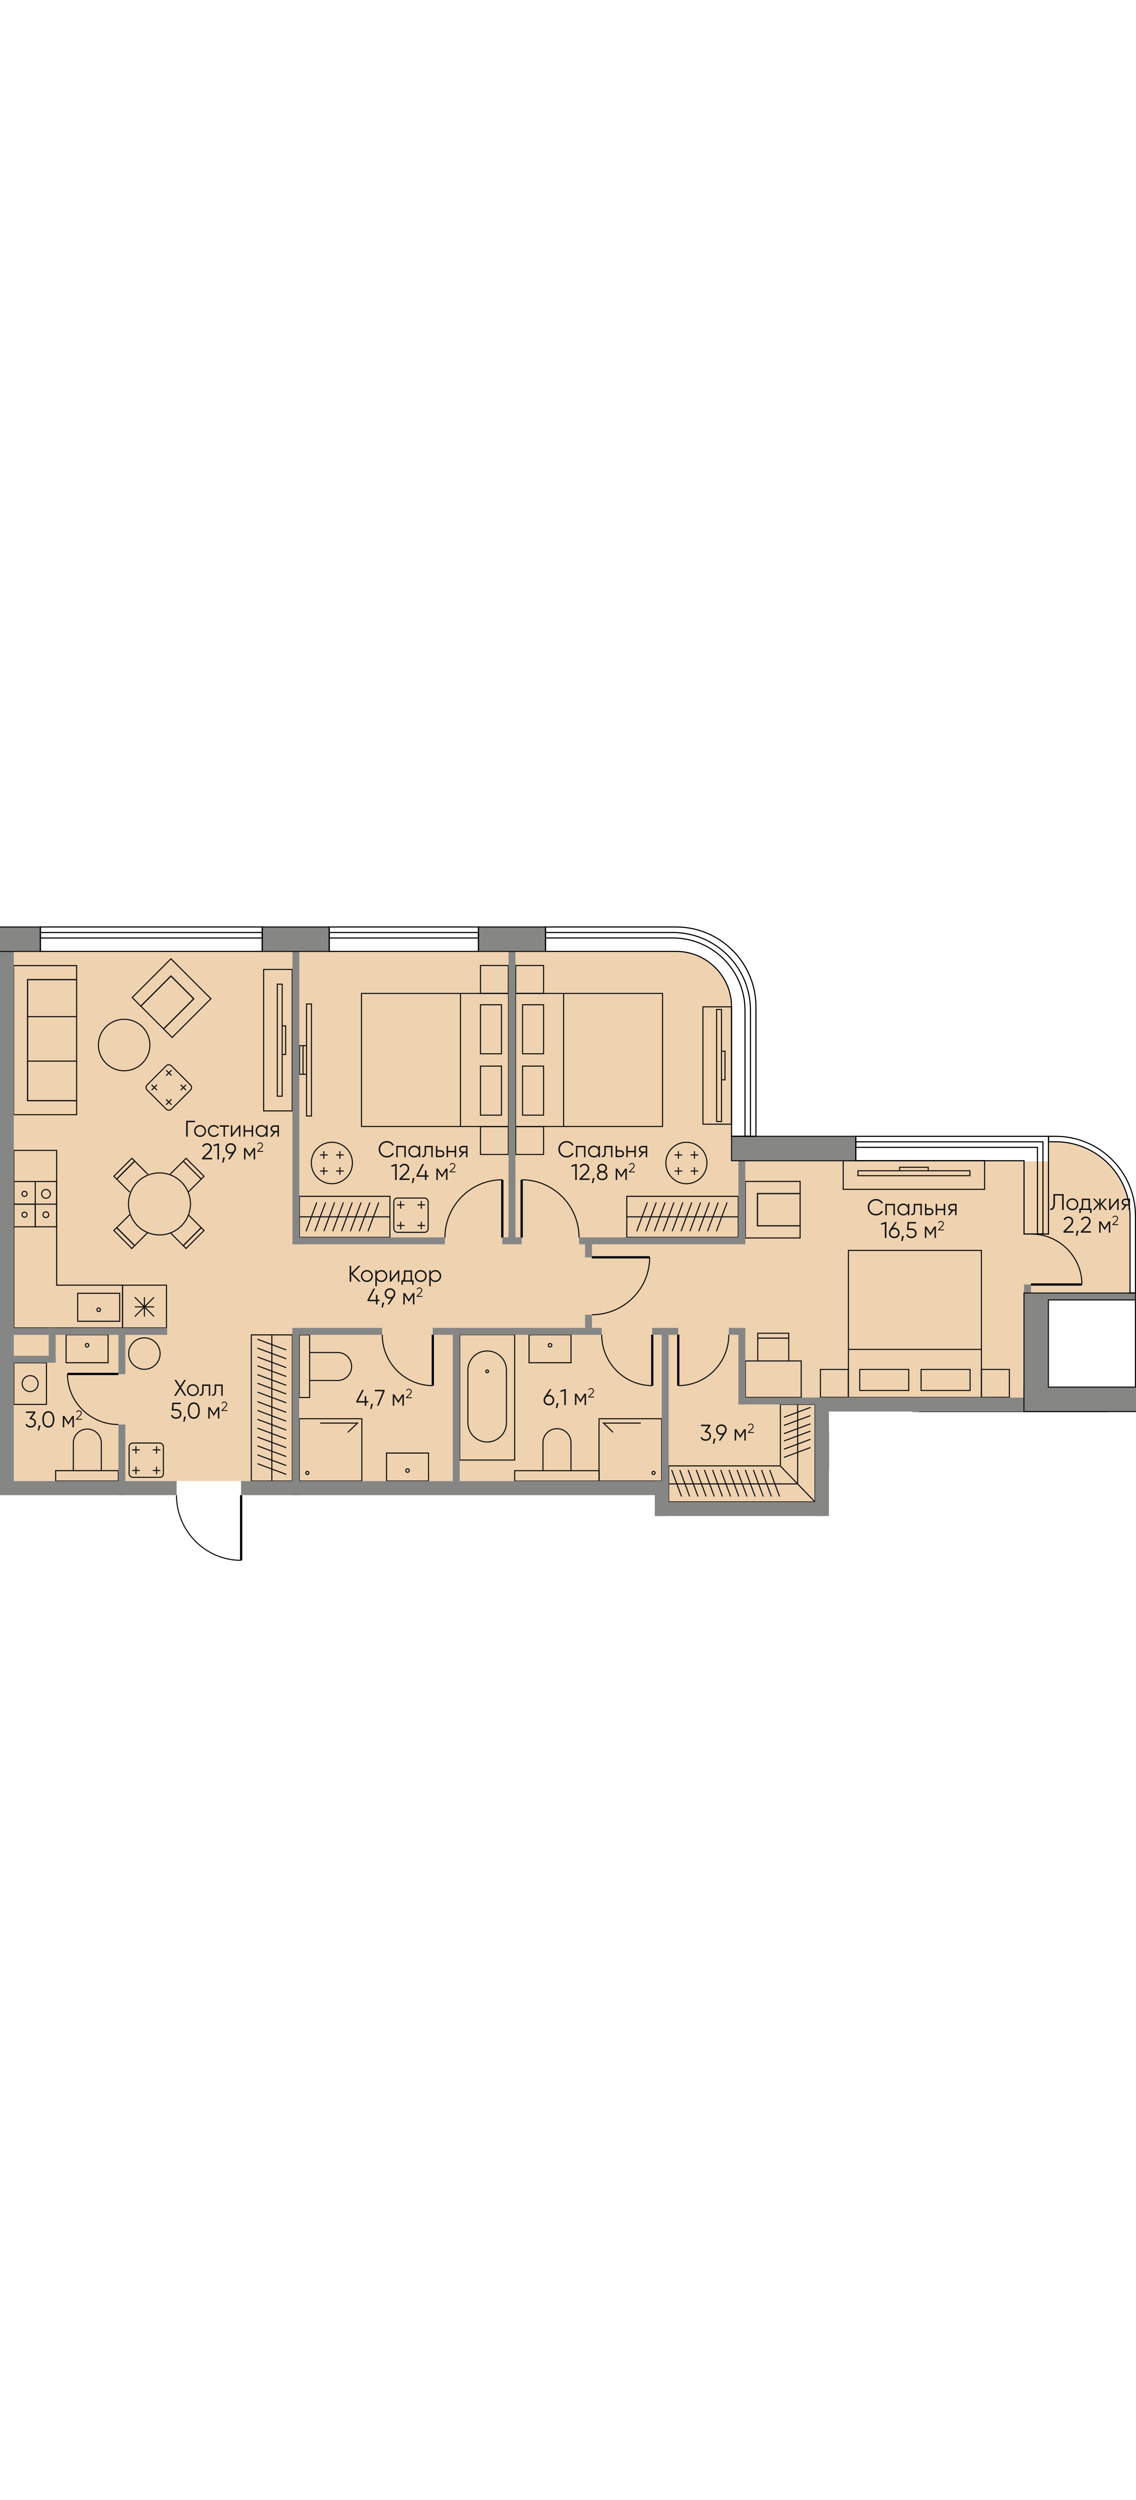 <svg version="1.1" xmlns="http://www.w3.org/2000/svg" xmlns:xlink="http://www.w3.org/1999/xlink" viewBox="273.772 0.002 249.981 142.403" height="550"><path d="M417.862 129.704v-4.595h-89.089c.73 5.765 1.458 11.53 2.187 17.296l-18.928-2.04-.967-15.256h-37.293V.002h249.981v106.842h-49.21v-.125h-18.358v22.985h-38.323Z" fill="none"></path><path d="M504.611 47.498h1.471c8.952 0 16.235 7.283 16.235 16.234v16.789h-23.34l-.01 23.113h-45.83v22.986h-32.242v-4.608H276.821V5.624h5.966v-.002h48.563v.002h15v-.002h32.587v.002h15V5.62h28.628c6.653 0 12.066 5.412 12.066 12.064v28.367h-.005v5.621h27.578v-.002h42.407v-4.172Z" fill="#efd3b1"></path><clipPath id="a"><path d="M417.862 129.704v-4.595h-89.089c.73 5.765 1.458 11.53 2.187 17.296l-18.928-2.04-.967-15.256h-37.293V.002h249.981v106.842h-49.21v-.125h-18.358v22.985h-38.323Z" fill="none"></path></clipPath><g data-name="Layer 10" clip-path="url(#a)"><g data-name="Двери" fill="none" stroke-miterlimit="10"><path stroke="#000001" stroke-width=".5" d="M326.836 125.11v14.341"></path><path d="M312.607 125.11c0 7.92 6.37 14.341 14.229 14.341" stroke="#181716" stroke-dasharray="0 0 0 0 0 0 0 0 0 0 0 0" stroke-width=".25"></path><path stroke="#000001" stroke-width=".5" d="M299.832 98.45h-11.213"></path><path d="M299.832 109.574c-6.193 0-11.213-4.98-11.213-11.123" stroke="#181716" stroke-dasharray="0 0 0 0 0 0 0 0 0 0 0 0" stroke-width=".25"></path><path stroke="#000001" stroke-width=".5" d="M369.011 89.808v11.212"></path><path d="M357.888 89.808c0 6.193 4.98 11.212 11.123 11.212" stroke="#181716" stroke-dasharray="0 0 0 0 0 0 0 0 0 0 0 0" stroke-width=".25"></path><path stroke="#000001" stroke-width=".5" d="M417.306 89.808v11.212"></path><path d="M406.183 89.808c0 6.193 4.98 11.212 11.123 11.212" stroke="#181716" stroke-dasharray="0 0 0 0 0 0 0 0 0 0 0 0" stroke-width=".25"></path><path stroke="#000001" stroke-width=".5" d="M423.025 89.808v11.212"></path><path d="M434.149 89.808c0 6.193-4.98 11.212-11.124 11.212" stroke="#181716" stroke-dasharray="0 0 0 0 0 0 0 0 0 0 0 0" stroke-width=".25"></path><path stroke="#000001" stroke-width=".5" d="M384.308 68.47V55.736"></path><path d="M371.677 68.47c0-7.032 5.655-12.733 12.63-12.733" stroke="#181716" stroke-dasharray="0 0 0 0 0 0 0 0 0 0 0 0" stroke-width=".25"></path><path stroke="#000001" stroke-width=".5" d="M388.567 68.47V55.736"></path><path d="M401.198 68.47c0-7.032-5.655-12.733-12.631-12.733" stroke="#181716" stroke-dasharray="0 0 0 0 0 0 0 0 0 0 0 0" stroke-width=".25"></path><path stroke="#000001" stroke-width=".5" d="M404.004 72.793h12.732"></path><path d="M404.004 85.425c7.031 0 12.732-5.656 12.732-12.632" stroke="#181716" stroke-dasharray="0 0 0 0 0 0 0 0 0 0 0 0" stroke-width=".25"></path><path stroke="#000001" stroke-width=".5" d="M500.651 78.775h11.2"></path><path d="M500.651 67.664c6.185 0 11.2 4.975 11.2 11.11m-58.771 58.253c-7.92 0-14.34 6.369-14.34 14.225" stroke="#181716" stroke-dasharray="0 0 0 0 0 0 0 0 0 0 0 0" stroke-width=".25"></path></g><g data-name="Мебель" fill="none" stroke="#181716" stroke-dasharray="0 0 0 0 0 0 0 0 0 0 0 0" stroke-miterlimit="10" stroke-width=".25"><path d="M460.47 71.277h29.266v21.775H460.47zm0 21.775h29.266v10.582H460.47z"></path><path d="M462.962 97.463h10.783v4.62h-10.783zm13.498 0h10.783v4.62h-10.782zm-22.151 0h6.131v6.13h-6.131zm35.441 0h6.132v6.13h-6.131zm-30.422-45.915h31.113v6.29h-31.113z"></path><path d="M462.562 53.755h24.645v1.078h-24.645zm9.177-.771h6.292v.77h-6.292zM341.228 17.06h1.078v24.645h-1.078zm-.771 9.176h.771v6.292h-.77zm-.77 0h.77v6.292h-.77zm13.631-11.494h21.776v29.266h-21.776zm21.776 0h10.581v29.266h-10.581z"></path><path d="M379.504 30.733h4.62v10.783h-4.62zm0-13.498h4.62v10.782h-4.62zm0 26.803h6.131v6.131h-6.131zm0-35.442h6.131v6.131h-6.131zm18.289 6.146h21.775v29.266h-21.775zm-10.581 0h10.58v29.266h-10.58z"></path><path d="M388.762 30.733h4.62v10.783h-4.62zm0-13.498h4.62v10.782h-4.62zm-1.51 26.803h6.13v6.131h-6.13zm0-35.442h6.13v6.131h-6.13zm41.208 9.094h6.29v25.812h-6.29z"></path><path d="M431.466 18.274h1.078v24.645h-1.078zm1.078 9.176h.77v6.292h-.77zM374.92 89.805h12.111v27.585H374.92z"></path><path d="M380.975 113.417a4.24 4.24 0 0 1-4.24-4.24v-11.61a4.24 4.24 0 0 1 8.479 0v11.61a4.24 4.24 0 0 1-4.239 4.24Z"></path><path d="M381.278 97.88a.302.302 0 1 0-.606 0 .302.302 0 0 0 .606 0m56.502-29.348h12.061v-2.658h-9.382v-7.096h9.382v-2.681H437.78v12.435z"></path><path d="M440.46 58.777h9.381v7.091h-9.382zM273.772 41.416h-13.864v-3.08h10.784V11.702h-10.784V8.62h13.864v32.795zm3.001 0h13.863v-3.08h-10.783V11.702h10.783V8.62h-13.863v32.795z"></path><path d="M279.853 29.633h10.783v8.703h-10.783zm0-9.781h10.783v9.78h-10.783zm0-8.151h10.783v8.15h-10.783zm51.93-2.23h6.291v31.113h-6.291z"></path><path d="M334.789 12.705h1.078V37.35h-1.078zm1.078 9.177h.77v6.292h-.77zm116.977 104.717h-31.936v-7.919h24.59v-13.536h7.635v21.454h-.29zm-15.079-7.038 2.176 5.85m-3.967-5.85 2.176 5.85m-3.968-5.85 2.176 5.85m-15.45-2.771h28.39m.001-17.431v17.43m-3.021-9.443 5.85-2.176m-5.85 3.982 5.85-2.176m-5.85 3.982 5.85-2.176m-5.85-6.652 5.85-2.175m-5.85 3.981 5.85-2.176m-5.85 3.982 5.85-2.176m-8.988 10.145 2.175 5.85m-3.967-5.85 2.176 5.85m-3.968-5.85 2.176 5.85m-14.739-5.85 2.176 5.85m-3.968-5.85 2.176 5.85m4.99-5.85 2.176 5.85m-3.968-5.85 2.176 5.85m-3.967-5.85 2.176 5.85m-7.601-5.85 2.176 5.85m-3.967-5.85 2.175 5.85m21.733-6.731 7.646 7.93M339.644 68.402h19.934v-9.026h-19.934v9.026zm19.934-4.513h-19.934m13.588-3.176-2.362 6.351m4.307-6.351-2.362 6.351m4.307-6.351-2.362 6.351m-7.362-6.351-2.363 6.351m4.308-6.351-2.363 6.351m4.308-6.351-2.363 6.351m-5.451-6.351-2.363 6.351m4.308-6.351-2.363 6.351m68.644 1.338h24.53v-9.026H411.7v9.026zm24.531-4.513H411.7m18.186-3.176-2.362 6.351m4.306-6.351-2.361 6.351m4.307-6.351-2.363 6.351m-7.362-6.351-2.362 6.351m4.307-6.351-2.362 6.351m4.307-6.351-2.362 6.351m-5.452-6.351-2.362 6.351m4.307-6.351-2.362 6.351m-3.47-6.351-2.362 6.351m4.307-6.351-2.362 6.351m-77.721 54.948V89.854h-9.026v32.158h9.026zm-4.512-32.159v32.159m-3.177-13.589 6.352 2.363m-6.352-4.308 6.352 2.363m-6.352-4.307 6.352 2.362m-6.352 7.362 6.352 2.362m-6.352-4.307 6.352 2.363m-6.352-4.308 6.352 2.363m-6.352-19.974 6.352 2.362m-6.352-4.307 6.352 2.362m-6.352 5.417 6.352 2.363m-6.352-4.308 6.352 2.363m-6.352-4.307 6.352 2.362m-6.352 21.118 6.352 2.363m-6.352-4.308 6.352 2.363m-6.352-16.164 6.352 2.363m-6.352-4.308 6.352 2.363m-50.749 16.864h13.793v2.294h-13.793zm10.05-6.162v6.162h-6.162v-6.162a3.082 3.082 0 0 1 6.161 0Zm-2.745-21.42a.385.385 0 1 0-.77 0 .385.385 0 0 0 .77 0"></path><path d="M288.316 89.823h9.242v6.158h-9.242zm51.296.017h2.294v13.794h-2.294zm8.455 10.05h-6.161v-6.16h6.161c1.7 0 3.08 1.38 3.08 3.08 0 1.7-1.38 3.08-3.08 3.08Zm38.964 19.837h18.57v2.294h-18.57zm12.387-6.162v6.162h-6.161v-6.162c0-1.7 1.38-3.08 3.08-3.08 1.7 0 3.08 1.38 3.08 3.08Zm-36.353 6.134a.385.385 0 1 0 .77 0 .385.385 0 0 0-.77 0"></path><path d="M358.828 115.854h9.242v6.158h-9.242zm143.516 27.708-.004.004-3.955-3.955.62-.62 3.955 3.955-.616.616zm3.505-3.505-2.872 2.872-.014.014-3.956-3.955 2.886-2.886"></path><path d="m499.005 138.99.002-.002 3.956 3.955-.003.003zm19.218-11.307.004-.004-3.956-3.955-.62.62 3.956 3.955.616-.616zm-3.505 3.505 2.871-2.871.015-.015-3.955-3.955-2.886 2.886"></path><path d="m513.649 124.347.002-.003 3.956 3.955-.003.003zm-15.261 3.336-.003-.004 3.955-3.955.62.62-3.955 3.955-.617-.616zm3.505 3.505-2.87-2.871-.016-.015 3.956-3.955 2.886 2.886"></path><path d="m499.005 128.3 3.955-3.956.003.003-3.956 3.955zm15.263 15.262.003.004 3.956-3.955-.62-.62-3.956 3.955.617.616zm-3.505-3.505 2.87 2.872.016.014 3.955-3.955-2.886-2.886"></path><path d="m513.649 142.943 3.955-3.955.003.003-3.956 3.955z"></path><circle cx="508.417" cy="133.761" r="6.819"></circle><path d="M456.185 111.316h18.39v7.978h-18.39v-7.978zm18.39 3.989h-18.39m13.163 2.947-2.192-5.894m3.997 5.894-2.192-5.894m3.997 5.894-2.193-5.894m-6.831 5.894-2.193-5.894m3.997 5.894-2.192-5.894m3.997 5.894-2.192-5.894m-5.059 5.894-2.192-5.894m3.997 5.894-2.192-5.894m25.779-3.852h9.242v6.16h-9.242z"></path><path d="M489.92 111.043a.385.385 0 1 0 .77 0 .385.385 0 0 0-.77 0m-13.845 13.544h9.412v9.655h-9.412zm2.518 6.923 4.24-4.24m-.001 4.24-4.24-4.24m2.121 4.24v-4.24m-2.12 2.12h4.24m24.667-17.957h4.984v4.713H507.5zm4.984 4.713h4.984v-4.713h-4.984v4.713zm0-9.427h4.984v4.714h-4.984zm-4.984 0h4.984v4.714H507.5z"></path><circle cx="514.744" cy="113.789" r=".957"></circle><path d="M514.186 109.088a.558.558 0 1 1 1.115 0 .558.558 0 0 1-1.115 0Zm-4.646 4.69a.623.623 0 1 1 1.245-.001.623.623 0 0 1-1.246 0Zm.065-4.69a.558.558 0 1 1 1.115 0 .558.558 0 0 1-1.115 0Zm-24.118-2.369H507.5v9.427h-22.013v8.441h-9.412V106.72h9.412z"></path><rect x="456.765" y="124.526" width="7.544" height="7.544" rx=".786" ry=".786"></rect><path d="M463.643 126.033h-1.684m.842.842v-1.684m.842 5.372h-1.684m.842.842v-1.684m-3.687-3.687h-1.684m.842.842v-1.684m.842 5.371h-1.684m.842.842v-1.684m-63.847-37.585a.385.385 0 1 1 .77 0 .385.385 0 0 1-.77 0"></path><path d="M390.189 89.823h9.242v6.158h-9.242zM259.98 108.295h13.792v13.717h-13.793zm81.424 11.583a.342.342 0 1 0 0 .685.342.342 0 0 0 0-.685"></path><path d="M339.612 108.295h13.792v13.717h-13.792z"></path><path d="M344.22 109.261h8.218l-2.128 2.04m67.28 8.577a.342.342 0 1 1-.342.342c0-.19.153-.342.343-.342"></path><path d="M405.59 108.295h13.793v13.717H405.59z"></path><path d="M414.775 109.261h-8.219l2.13 2.04M266.602 95.987h7.17v9.171h-7.17zm10.218 0h7.171v9.171h-7.17z"></path><circle cx="280.406" cy="100.573" r="1.753"></circle><circle cx="301.091" cy="26.092" r="5.665"></circle><circle cx="305.544" cy="93.967" r="3.46"></circle><path d="M447.342 89.497v-.007h-6.821v1.078h6.82v-1.071zm0 6.093v-5.017h-6.821v5.017m0-5.022h6.82v.005h-6.82zm-2.736 5.022h12.293v8.019h-12.293zM269.058 56.112h4.714v4.984h-4.714z"></path><path d="M269.058 61.096h4.714v4.984h-4.714z"></path><path d="M273.772 78.917V49.273h-9.428v29.644h-14.5v9.412h23.928v-9.412zm17.092 1.783h9.242v6.16h-9.242z"></path><path d="M295.87 84.323a.385.385 0 1 0-.77 0 .385.385 0 0 0 .77 0m4.88-5.406h9.654v9.412h-9.654zm6.922 6.894-4.24-4.24m4.24.001-4.24 4.24m4.24-2.121h-4.24m2.12 2.12v-4.24m-24.017-20.475h4.713v4.984h-4.713zm4.713 0v-4.984h-4.713v4.984h4.713zm-9.428-4.984h4.715v4.984h-4.714z"></path><path d="M276.82 61.096h4.715v4.984h-4.714z"></path><circle cx="283.892" cy="58.836" r=".957"></circle><path d="M279.19 59.394a.558.558 0 1 1 0-1.115.558.558 0 0 1 0 1.115Zm4.69 4.646a.623.623 0 1 1-.001-1.245.623.623 0 0 1 0 1.246Zm-4.69-.065a.558.558 0 1 1 0-1.115.558.558 0 0 1 0 1.115Z"></path><path d="M276.82 78.917V49.273h9.428v29.644h14.502v9.412h-23.93v-9.412zm43.363-63.009-8.529 8.53-1.88-1.88 6.635-6.634-1.28-1.28-2.622-2.622-1.116-1.116-6.634 6.634-1.895-1.895 8.529-8.53 8.792 8.793z"></path><path d="m304.757 17.54 6.634-6.634 5.015 5.014-6.635 6.634z"></path><rect x="307.146" y="31.66" width="7.544" height="7.544" rx=".786" ry=".786" transform="rotate(-45 310.918 35.432)"></rect><path d="m310.322 31.634 1.191 1.19m-1.191.001 1.191-1.191m-4.393 3.203 1.19 1.19m-1.19.001 1.19-1.191m5.215 0 1.19 1.19m-1.19.001 1.19-1.191m-4.393 3.203 1.191 1.19m-1.191 0 1.191-1.19"></path><rect x="360.44" y="59.754" width="7.544" height="7.544" rx=".786" ry=".786"></rect><path d="M367.319 61.26h-1.685m.843.843v-1.684m.842 5.371h-1.685m.843.843v-1.685m-3.687-3.687h-1.685m.842.842V60.42m.843 5.37h-1.685m.842.843v-1.685"></path><ellipse cx="346.801" cy="52.042" rx="4.52" ry="4.559" transform="rotate(-1.81 346.801 52.042)"></ellipse><path d="M349.408 50.277h-1.684m.842.842v-1.684m.842 4.372h-1.684m.842.842v-1.685m-2.687-2.687h-1.685m.842.843v-1.685m.843 4.372h-1.685m.842.842v-1.685"></path><ellipse cx="424.815" cy="52.042" rx="4.52" ry="4.559" transform="rotate(-1.81 424.815 52.042)"></ellipse><path d="M427.422 50.277h-1.684m.842.842v-1.684m.842 4.372h-1.684m.842.842v-1.685m-2.688-2.687h-1.684m.842.843v-1.685m.842 4.372h-1.684m.842.842v-1.685"></path><rect x="302.183" y="113.646" width="7.544" height="7.544" rx=".786" ry=".786"></rect><path d="M303.69 114.312v1.684m.842-.842h-1.684m5.372-.842v1.684m.842-.842h-1.684m-3.688 3.687v1.684m.843-.842h-1.685m5.372-.842v1.684m.842-.842h-1.684m-4.587-48.838-.003.004-3.956-3.955.62-.62 3.956 3.955-.617.616zm3.505-3.505-2.871 2.871-.015.015-3.955-3.955 2.886-2.886"></path><path d="m299.452 66.274.003-.003 3.955 3.955-.002.003zm19.218-11.308.004-.004-3.955-3.955-.62.62 3.955 3.955.616-.616zm-3.504 3.504 2.87-2.87.015-.015-3.955-3.955-2.886 2.886m2.886-2.886.003-.003 3.955 3.955-.002.003zm-15.26 3.336-.004-.004 3.956-3.955.62.62-3.956 3.955-.616-.616zm3.504 3.504-2.87-2.87-.015-.015 3.955-3.955 2.886 2.886"></path><path d="m299.452 55.582 3.956-3.955.002.003-3.955 3.955zm15.263 15.263.004.004 3.955-3.955-.62-.62-3.955 3.955.616.616zm-3.505-3.505 2.871 2.871.015.015 3.955-3.955-2.885-2.886"></path><path d="m314.096 70.226 3.955-3.955.003.003-3.955 3.955z"></path><circle cx="308.865" cy="61.044" r="6.819"></circle></g><path fill="none" stroke="#000001" stroke-miterlimit="10" stroke-width=".245" d="M523.64 101.365V82.153" data-name="Кондиционеры"></path><g data-name="Стены" fill="#868685"><path d="M474.542 105.369h1.525v30.436h-1.525z"></path><path d="M454.806 109.768h20.722v1.548h-20.722zm19.727 24.512h11.055v1.525h-11.055zM284.492 88.329h1.524v7.646h-1.524z"></path><path d="M265.085 94.45h20.931v1.525h-20.931zm-25.045-6.121h70.513v1.524H240.04zm0 39.833h61.266v1.545H240.04zM338.12 2.474h1.524v67.464h-1.525zm35.287 86.958h1.524v34.628h-1.524zm62.854-.039h1.525v15.767h-1.525zm-16.878 0h1.525v37.865h-1.525z"></path><path d="M437.165 103.634h55.192v1.524h-55.192zm-99.078-14.172h1.525v40.245h-1.525zm-38.255 20.112h1.524v20.133h-1.524zm0-20.471h1.524v9.389h-1.524zm84.476-20.701h4.259v1.524h-4.26zm16.89 0h36.588v1.524h-36.588z"></path><path d="M385.675 3.781h1.524v65.19h-1.524zm50.586 43.529h1.525v21.48h-1.525zM339.09 68.402h32.587v1.524H339.09zm63.427.934h1.524v3.457h-1.524zm0 16.089h1.524v3.457h-1.524zm-64.43 2.891h19.778v1.525h-19.778z"></path><path d="M368.996 88.316h37.187v1.525h-37.187zm65.159 0h3.63v1.525h-3.63zm-16.89 0h5.76v1.525h-5.76zM273.772 3.421h3.049v120.525h-3.05z"></path><path d="M237.959 122.012h74.675v3.097h-74.675zm100.128 6.15h82.435v1.545h-82.435zm-11.273-6.15h92.938v3.097h-92.938z"></path><path d="M417.846 126.62h37.305v3.084h-37.305z"></path><path d="M417.846 122.012h3.05v5.724h-3.05zm81.257-43.237h1.548v1.87h-1.548zm-45.967 24.859h47.922v3.085h-47.922z"></path><path d="M453.136 104.359h3.05v32.668h-3.05z"></path></g><g data-name="Пилоны копия" fill="#868685"><path d="M499.103 80.646h5.371v24.75h-5.371zm-64.353-34.47h27.329v5.372H434.75z"></path><path d="M501.566 80.646h22.073v1.524h-22.073zM267.912.127h14.75V5.5h-14.75zm111.15 0h14.75V5.5h-14.75zm-47.588 0h14.75V5.5h-14.75zm167.616 101.22h37.26v5.372h-37.26z"></path><path d="M504.474 82.17h19.165v-1.524h-24.536v20.7h-.013v5.373h37.26v-5.372h-31.876V82.17zM434.75 46.176h27.329v5.372H434.75zM267.912.127h14.75V5.5h-14.75zm111.15 0h14.75V5.5h-14.75zm-47.588 0h14.75V5.5h-14.75z" stroke="#181716" stroke-miterlimit="10" stroke-width=".25"></path></g><g data-name="Окна" fill="none" stroke="#000001" stroke-miterlimit="10" stroke-width=".245"><path d="M282.662.127h48.812V5.5h-48.812z"></path><path d="M282.662 1.34h48.812v1.21h-48.812zm111.15 4.157h28.754c6.72 0 12.186 5.467 12.186 12.187v28.492h5.37V17.684c0-9.696-7.86-17.557-17.556-17.557h-28.754v5.37Z"></path><path d="M438.912 46.176v-27.74c0-9.442-7.655-17.097-17.098-17.097h-28.002v1.2h28.002c8.766 0 15.898 7.132 15.898 15.898v27.739h1.2ZM346.224.127h32.838V5.5h-32.838z"></path><path d="M346.224 1.34h32.838v1.21h-32.838zm155.842 66.324V48.6h-39.987v-1.212h41.198v20.276h-1.211z"></path><path d="M499.117 67.664V51.548H462.08v-5.372h42.41v21.488h-5.372z"></path><path d="M504.49 47.376h1.592c9.02 0 16.357 7.337 16.357 16.357v16.913h1.2V63.733c0-9.697-7.86-17.557-17.557-17.557h-1.593v1.2Z"></path></g><path d="m464.44 141.937 1.149 1.805h-.4l-.95-1.495-.95 1.495h-.4l1.15-1.805-1.075-1.695h.395l.88 1.38.88-1.38h.395l-1.075 1.695Zm3.519 1.49c-.257.25-.567.375-.93.375-.37 0-.682-.125-.935-.375-.254-.254-.38-.565-.38-.935s.126-.68.38-.93a1.27 1.27 0 0 1 .934-.38c.367 0 .677.127.93.38.257.25.386.56.386.93 0 .367-.13.678-.385.935Zm-1.63-.23c.19.19.423.285.7.285a.977.977 0 0 0 .985-.99.952.952 0 0 0-.286-.7.945.945 0 0 0-.7-.29.945.945 0 0 0-.699.29.952.952 0 0 0-.285.7c0 .273.095.509.285.705Zm2.726-1.955h1.79v2.5h-.33v-2.18h-1.13v1.115c0 .416-.08.703-.24.86-.158.157-.375.225-.65.205v-.31c.192.02.334-.026.424-.14.09-.114.136-.318.136-.615v-1.435Zm2.75 0h1.79v2.5h-.33v-2.18h-1.13v1.115c0 .416-.08.703-.24.86-.158.157-.375.225-.65.205v-.31c.192.02.334-.026.424-.14.09-.114.136-.318.136-.615v-1.435Zm49.096-25.62h1.95v.33h-1.6v3.17h-.35v-3.5Zm3.995 3.185c-.256.25-.567.375-.93.375-.37 0-.682-.125-.935-.375-.254-.254-.38-.565-.38-.935s.126-.68.38-.93a1.27 1.27 0 0 1 .935-.38c.367 0 .677.127.93.38.256.25.385.56.385.93 0 .366-.129.678-.385.935Zm-1.63-.23a.95.95 0 0 0 .7.285.978.978 0 0 0 .985-.99.95.95 0 0 0-.285-.7.944.944 0 0 0-.7-.29.943.943 0 0 0-.7.29.95.95 0 0 0-.285.7c0 .273.095.508.286.705Zm2.517 5.545h-2.224v-.315l1.26-1.27c.36-.36.54-.669.54-.925a.681.681 0 0 0-.203-.518.703.703 0 0 0-.503-.193c-.356 0-.618.165-.785.496l-.295-.175c.107-.214.255-.377.445-.49.19-.114.402-.17.635-.17.28 0 .526.095.736.285.212.183.319.438.319.765 0 .193-.053.382-.16.567-.107.185-.27.387-.49.608l-1 .995h1.725v.34Zm-59.228-60.536c-.534 0-.972-.175-1.316-.525-.346-.353-.52-.782-.52-1.285s.174-.932.52-1.285c.344-.35.782-.525 1.316-.525.32 0 .615.078.884.232.27.156.48.365.63.628l-.31.18a1.243 1.243 0 0 0-.49-.51 1.39 1.39 0 0 0-.714-.19c-.44 0-.797.142-1.07.425-.277.287-.416.635-.416 1.045s.139.758.415 1.045c.274.283.63.425 1.07.425.26 0 .499-.063.715-.19.217-.127.38-.297.49-.51l.31.175c-.143.263-.351.473-.625.63s-.57.235-.89.235Zm2.039-2.56h2.1v2.5h-.33v-2.18h-1.44v2.18h-.33v-2.5Zm4.951.49v-.49h.33v2.5h-.33v-.49c-.23.367-.567.55-1.01.55-.357 0-.662-.126-.915-.38-.25-.253-.375-.563-.375-.93s.125-.677.375-.93c.253-.253.558-.38.915-.38.443 0 .78.183 1.01.55Zm-1.685 1.465a.95.95 0 0 0 .7.285.978.978 0 0 0 .985-.99.95.95 0 0 0-.285-.7.944.944 0 0 0-.7-.29.943.943 0 0 0-.7.29.95.95 0 0 0-.285.7.98.98 0 0 0 .285.705Zm2.975-1.955h1.79v2.5h-.33v-2.18h-1.13v1.115c0 .416-.08.703-.24.86-.157.157-.374.225-.65.205v-.31c.193.02.334-.027.424-.14.091-.114.136-.318.136-.615v-1.435Zm2.819.95h.686a.85.85 0 0 1 .59.22.706.706 0 0 1 .245.555.71.71 0 0 1-.245.56.843.843 0 0 1-.59.215h-1.016v-2.5h.33v.95Zm0 1.23h.686a.525.525 0 0 0 .36-.127c.096-.086.145-.195.145-.328s-.05-.243-.146-.328-.217-.127-.36-.127h-.685v.91Zm3.79-1.09v-1.09h.33v2.5h-.33v-1.09h-1.44v1.09h-.33v-2.5h.33v1.09h1.44Zm1.815-1.09h1.015v2.5h-.33v-.96h-.43l-.77.96h-.42l.79-.97a.82.82 0 0 1-.498-.253.713.713 0 0 1-.192-.502.72.72 0 0 1 .24-.555.87.87 0 0 1 .595-.22Zm0 1.23h.685v-.91h-.685a.524.524 0 0 0-.36.127c-.096.086-.145.195-.145.328s.049.243.145.327.216.128.36.128Zm-15.652 3.09.925-.32h.3v3.5h-.35V65.41l-.785.235-.09-.3Zm2.951.93c.34 0 .62.108.844.325.22.216.33.493.33.83 0 .343-.11.622-.33.835-.217.213-.498.32-.844.32s-.63-.107-.845-.32c-.22-.213-.33-.492-.33-.835 0-.263.071-.497.215-.7l1.144-1.705h.396l-.86 1.28c.09-.02.183-.03.28-.03Zm-.601 1.745c.157.15.357.225.6.225.247 0 .445-.075.595-.225a.789.789 0 0 0 .23-.59.789.789 0 0 0-.23-.59c-.15-.15-.348-.225-.594-.225a.835.835 0 0 0-.601.225.8.8 0 0 0-.225.59.8.8 0 0 0 .225.59Zm2.325.08h.4l-.3 1.125h-.3l.2-1.125Zm1.436-1.665h.59c.33 0 .606.097.83.29.23.19.344.452.344.785 0 .33-.115.593-.344.79-.224.19-.5.285-.83.285-.271 0-.508-.066-.713-.198a.953.953 0 0 1-.412-.547l.294-.17a.73.73 0 0 0 .295.425c.147.1.326.15.536.15.246 0 .445-.066.597-.198a.676.676 0 0 0 .228-.537.677.677 0 0 0-.228-.538c-.152-.131-.351-.197-.597-.197h-.95l.124-1.75h1.875v.33h-1.565l-.074 1.08Zm5.634-.41h.38v2.5h-.33V66.53l-.875 1.42h-.04l-.875-1.42v1.995h-.33v-2.5h.381l.845 1.37.844-1.37Zm2.144.834h-1.298v-.183l.736-.74c.21-.21.314-.39.314-.54a.395.395 0 0 0-.411-.414.482.482 0 0 0-.458.289l-.172-.102a.684.684 0 0 1 .63-.385c.163 0 .306.056.429.167a.557.557 0 0 1 .186.446.653.653 0 0 1-.094.33 1.764 1.764 0 0 1-.285.355l-.583.58h1.006v.198ZM314.734 42.75h1.95v.33h-1.6v3.17h-.35v-3.5Zm3.996 3.185c-.257.25-.568.375-.931.375-.37 0-.682-.125-.935-.375-.254-.253-.38-.565-.38-.935s.126-.68.38-.93a1.27 1.27 0 0 1 .935-.38c.367 0 .677.127.93.38.256.25.385.56.385.93 0 .367-.129.678-.385.935Zm-1.63-.23a.95.95 0 0 0 .699.285.978.978 0 0 0 .985-.99.95.95 0 0 0-.285-.7.944.944 0 0 0-.7-.29.943.943 0 0 0-.7.29.95.95 0 0 0-.285.7c0 .273.095.508.286.705Zm3.728.605c-.376 0-.69-.125-.94-.375a1.29 1.29 0 0 1-.374-.935c0-.37.125-.68.375-.93.25-.253.563-.38.94-.38.246 0 .468.06.664.178.197.118.34.277.43.477l-.27.155c-.066-.15-.174-.269-.322-.357s-.316-.133-.503-.133a.943.943 0 0 0-.7.29.95.95 0 0 0-.284.7.978.978 0 0 0 .984.99c.184 0 .35-.043.498-.13a.916.916 0 0 0 .348-.36l.274.16a1.15 1.15 0 0 1-.455.475c-.2.117-.422.175-.665.175Zm1.245-2.56h2.1v.32h-.885v2.18h-.33v-2.18h-.885v-.32Zm2.83 1.925 1.49-1.925h.28v2.5h-.33v-1.925l-1.49 1.925h-.28v-2.5h.33v1.925Zm4.24-.835v-1.09h.33v2.5h-.33v-1.09h-1.44v1.09h-.33v-2.5h.33v1.09h1.44Zm3.181-.6v-.49h.33v2.5h-.33v-.49c-.23.367-.566.55-1.01.55-.357 0-.662-.126-.915-.38-.25-.253-.375-.563-.375-.93s.125-.677.375-.93c.253-.253.558-.38.915-.38.444 0 .78.184 1.01.55Zm-1.684 1.465a.95.95 0 0 0 .699.285.978.978 0 0 0 .985-.99.95.95 0 0 0-.285-.7.944.944 0 0 0-.7-.29.943.943 0 0 0-.7.29.95.95 0 0 0-.285.7c0 .273.095.508.286.705Zm3.499-1.955h1.015v2.5h-.33v-.96h-.43l-.77.96h-.42l.79-.97a.82.82 0 0 1-.498-.253.713.713 0 0 1-.192-.502.72.72 0 0 1 .24-.555.87.87 0 0 1 .595-.22Zm0 1.23h.685v-.91h-.685a.524.524 0 0 0-.36.127c-.096.086-.145.195-.145.328s.049.243.145.328.216.127.36.127Zm-13.673 6.27h-2.225v-.315l1.26-1.27c.36-.36.54-.668.54-.925a.681.681 0 0 0-.202-.517.703.703 0 0 0-.503-.193c-.357 0-.618.165-.785.495l-.295-.175c.106-.213.255-.377.445-.49.19-.113.401-.17.635-.17.28 0 .525.095.735.285.213.183.32.439.32.765 0 .194-.053.383-.16.568-.107.185-.27.387-.49.607l-1 .995h1.725v.34Zm.275-3.18.925-.32h.3v3.5h-.35v-3.115l-.785.235-.09-.3Zm2.125 2.755h.4l-.3 1.125h-.3l.2-1.125Zm2.85-1.98c0 .263-.072.497-.215.7l-1.146 1.705h-.394l.86-1.28c-.09.02-.183.03-.28.03-.347 0-.629-.106-.845-.32-.22-.213-.33-.491-.33-.835 0-.337.11-.613.33-.83.223-.217.505-.325.845-.325s.621.108.845.325c.22.217.33.493.33.83Zm-1.776-.59a.8.8 0 0 0-.224.59.8.8 0 0 0 .224.59c.158.15.358.225.601.225a.807.807 0 0 0 .595-.225.789.789 0 0 0 .23-.59.789.789 0 0 0-.23-.59c-.15-.15-.349-.225-.595-.225a.835.835 0 0 0-.6.225Zm5.596.495h.38v2.5h-.33v-1.995l-.875 1.42h-.04l-.875-1.42v1.995h-.33v-2.5h.38l.845 1.37.845-1.37Zm2.144.835h-1.298v-.184l.735-.74c.21-.21.315-.39.315-.54a.395.395 0 0 0-.412-.413.482.482 0 0 0-.458.288l-.171-.102a.684.684 0 0 1 .63-.385c.163 0 .306.056.428.167a.557.557 0 0 1 .187.446.653.653 0 0 1-.094.33 1.764 1.764 0 0 1-.285.355l-.583.58h1.006v.198Zm-18.048 51.869 1.15 1.805h-.4l-.95-1.495-.95 1.495h-.401l1.15-1.805-1.075-1.695h.396l.88 1.38.88-1.38h.394l-1.074 1.695Zm3.519 1.49c-.257.25-.567.375-.93.375-.37 0-.682-.125-.935-.375-.254-.254-.38-.565-.38-.935s.126-.68.38-.93a1.27 1.27 0 0 1 .935-.38c.367 0 .676.127.93.38.256.25.385.56.385.93 0 .367-.129.678-.385.935Zm-1.63-.23a.95.95 0 0 0 .7.285.978.978 0 0 0 .985-.99.95.95 0 0 0-.285-.7.944.944 0 0 0-.7-.29.943.943 0 0 0-.7.29.95.95 0 0 0-.285.7.98.98 0 0 0 .285.705Zm2.726-1.955h1.79v2.5h-.33v-2.18h-1.13v1.115c0 .416-.08.703-.24.86-.157.156-.374.225-.65.205v-.31c.193.02.334-.027.424-.14.091-.114.136-.318.136-.615v-1.435Zm2.75 0h1.79v2.5h-.33v-2.18h-1.13v1.115c0 .416-.08.703-.24.86-.157.156-.374.225-.65.205v-.31c.193.02.334-.027.424-.14.091-.114.136-.318.136-.615v-1.435Zm-9.068 5.41h.59c.33 0 .606.097.83.29.23.19.344.452.344.785 0 .33-.115.593-.344.79-.224.19-.5.285-.83.285-.271 0-.508-.066-.713-.198a.953.953 0 0 1-.413-.547l.295-.17a.73.73 0 0 0 .295.425c.147.1.326.15.535.15.247 0 .446-.066.598-.198a.676.676 0 0 0 .228-.537.677.677 0 0 0-.228-.538c-.152-.131-.351-.197-.598-.197h-.95l.125-1.75h1.875v.33h-1.565l-.074 1.08Zm2.364 1.665h.4l-.3 1.125h-.3l.2-1.125Zm3.1-.005c-.229.326-.554.49-.974.49-.417 0-.743-.164-.98-.49-.23-.33-.345-.77-.345-1.32 0-.553.115-.992.344-1.315.238-.33.564-.495.98-.495.42 0 .746.165.975.495.234.323.351.762.351 1.315s-.117.993-.35 1.32Zm-1.694-.235a.828.828 0 0 0 .72.385.81.81 0 0 0 .715-.385c.173-.254.26-.615.26-1.085s-.087-.832-.26-1.085a.81.81 0 0 0-.715-.385.828.828 0 0 0-.72.385c-.17.257-.256.618-.256 1.085s.085.828.256 1.085Zm5.964-1.835h.38v2.5h-.33v-1.995l-.875 1.42h-.04l-.875-1.42v1.995h-.33v-2.5h.38l.845 1.37.845-1.37Zm2.145.835h-1.298v-.184l.735-.74c.21-.21.315-.39.315-.54a.395.395 0 0 0-.412-.414.482.482 0 0 0-.458.289l-.172-.102a.684.684 0 0 1 .63-.385c.163 0 .307.056.43.167a.557.557 0 0 1 .186.445.653.653 0 0 1-.094.331 1.764 1.764 0 0 1-.285.354l-.583.58h1.006v.199Zm30.57-2.18h.45v.33h-.45v.7h-.35v-.7h-1.85v-.33l1.3-2.47h.384l-1.3 2.47h1.465v-1.07h.35v1.07Zm1.075.605h.4l-.3 1.125h-.3l.2-1.125Zm.799-2.746v-.33h2.15v.33l-1.32 3.17h-.364l1.319-3.17h-1.785Zm6.02.67h.38v2.5h-.33v-1.995l-.875 1.42h-.04l-.875-1.42v1.995h-.33v-2.5h.38l.846 1.37.844-1.37Zm2.145.835h-1.298v-.183l.735-.74c.21-.21.315-.39.315-.54a.395.395 0 0 0-.411-.414.482.482 0 0 0-.458.289l-.172-.103a.684.684 0 0 1 .63-.384c.163 0 .306.055.428.166a.557.557 0 0 1 .187.446.653.653 0 0 1-.094.331 1.764 1.764 0 0 1-.285.354l-.583.58h1.006v.198Zm-12.985-27.421 1.73 1.8h-.46l-1.64-1.695v1.695h-.35v-3.5h.35v1.6l1.59-1.6h.46l-1.68 1.7Zm4 1.485c-.257.25-.568.375-.931.375-.37 0-.682-.125-.935-.375-.254-.253-.38-.565-.38-.935s.126-.68.38-.93a1.27 1.27 0 0 1 .935-.38c.367 0 .677.127.93.38.256.25.385.56.385.93 0 .367-.129.679-.384.935Zm-1.63-.23a.95.95 0 0 0 .699.286.978.978 0 0 0 .985-.99.95.95 0 0 0-.285-.7.944.944 0 0 0-.7-.29.943.943 0 0 0-.7.29.95.95 0 0 0-.284.7c0 .273.094.508.285.704Zm3.905-2.015c.356 0 .66.127.91.38.253.254.38.564.38.93s-.127.677-.38.93a1.23 1.23 0 0 1-.91.38c-.443 0-.78-.183-1.01-.55v1.49h-.33v-3.5h.33v.49c.23-.366.567-.55 1.01-.55Zm-.726 2.015c.19.19.424.286.7.286s.51-.096.7-.286a.982.982 0 0 0 .286-.705.955.955 0 0 0-.285-.7c-.19-.193-.424-.29-.7-.29s-.51.097-.7.29a.955.955 0 0 0-.286.7c0 .274.096.509.285.705Zm2.895-.03 1.49-1.925h.28v2.5h-.33v-1.925l-1.49 1.925h-.28v-2.5h.33v1.925Zm4.57-1.925v2.18h.35v.99h-.33v-.67h-2.04v.67h-.33v-.99h.305c.17-.227.255-.542.255-.945v-1.235h1.79Zm-1.645 2.18h1.315v-1.86h-1.13v.915c0 .387-.061.702-.185.945Zm4.491.005c-.257.25-.567.375-.93.375-.37 0-.682-.125-.935-.375-.254-.253-.38-.565-.38-.935s.126-.68.38-.93a1.27 1.27 0 0 1 .934-.38c.367 0 .677.127.93.38.257.25.386.56.386.93 0 .367-.13.679-.385.935Zm-1.63-.23a.95.95 0 0 0 .7.286.978.978 0 0 0 .985-.99.95.95 0 0 0-.286-.7.944.944 0 0 0-.7-.29.943.943 0 0 0-.699.29.95.95 0 0 0-.285.7c0 .273.095.508.285.704Zm3.904-2.015c.357 0 .66.127.91.38.253.254.38.564.38.93s-.127.677-.38.93c-.25.254-.553.38-.91.38-.443 0-.78-.183-1.01-.55v1.49h-.33v-3.5h.33v.49c.23-.366.567-.55 1.01-.55Zm-.725 2.015c.19.19.424.286.7.286s.51-.096.7-.286a.982.982 0 0 0 .285-.705.955.955 0 0 0-.285-.7c-.19-.193-.424-.29-.7-.29s-.51.097-.7.29a.955.955 0 0 0-.285.7c0 .274.095.509.285.705Zm-11.997 4.515h.45v.33h-.45v.7h-.35v-.7h-1.85v-.33l1.3-2.47h.384l-1.3 2.47h1.465v-1.07h.35v1.07Zm1.075.605h.4l-.3 1.125h-.3l.2-1.125Zm2.849-1.98c0 .264-.07.497-.214.7l-1.146 1.705h-.394l.86-1.28c-.09.02-.184.03-.28.03-.347 0-.63-.106-.845-.32-.22-.213-.33-.491-.33-.834 0-.337.11-.614.33-.83.223-.217.505-.326.845-.326s.62.109.844.325c.22.217.33.494.33.83Zm-1.775-.59a.8.8 0 0 0-.225.59.8.8 0 0 0 .225.59c.157.15.358.225.6.225.247 0 .445-.075.595-.225a.789.789 0 0 0 .23-.59.789.789 0 0 0-.23-.59c-.15-.15-.348-.225-.594-.225a.835.835 0 0 0-.6.225Zm5.596.495h.38v2.5h-.33v-1.995l-.875 1.42h-.04l-.875-1.42v1.995h-.33v-2.5h.38l.845 1.37.845-1.37Zm2.143.835h-1.297v-.183l.735-.74c.21-.21.314-.39.314-.54a.395.395 0 0 0-.41-.414.482.482 0 0 0-.459.288l-.172-.102a.684.684 0 0 1 .63-.384c.163 0 .307.055.429.166a.557.557 0 0 1 .186.446.653.653 0 0 1-.093.33 1.764 1.764 0 0 1-.285.355l-.584.58h1.006v.198Zm-85.196 25.531-.815 1.126c.276.033.506.141.69.324.183.174.275.409.275.705 0 .33-.115.594-.345.79-.223.19-.5.285-.83.285-.264 0-.497-.06-.7-.182s-.345-.293-.425-.512l.29-.17c.057.17.157.3.302.39.145.09.323.135.533.135.246 0 .445-.066.597-.198a.673.673 0 0 0 .227-.538.674.674 0 0 0-.227-.537c-.152-.132-.35-.198-.597-.198v-.004l-.006.004h-.094l-.15-.23.87-1.19h-1.645v-.33h2.05v.33Zm.75 2.746h.4l-.3 1.125h-.3l.2-1.125Zm3.099-.006c-.23.327-.554.49-.974.49-.417 0-.744-.163-.98-.49-.23-.33-.346-.77-.346-1.32 0-.553.116-.991.345-1.315.237-.33.564-.495.98-.495.42 0 .746.165.975.495.234.324.35.762.35 1.315s-.116.994-.35 1.32Zm-1.694-.235a.828.828 0 0 0 .72.386.81.81 0 0 0 .714-.386c.173-.253.26-.614.26-1.085s-.087-.831-.26-1.085a.81.81 0 0 0-.714-.385.828.828 0 0 0-.72.385c-.171.257-.256.619-.256 1.085s.085.829.256 1.085Zm5.965-1.835h.38v2.5h-.33v-1.995l-.875 1.42h-.04l-.876-1.42v1.995h-.33v-2.5h.381l.845 1.37.845-1.37Zm2.144.835h-1.298v-.183l.736-.74c.21-.21.314-.39.314-.54a.395.395 0 0 0-.411-.414.482.482 0 0 0-.458.289l-.172-.103a.684.684 0 0 1 .63-.384c.163 0 .307.055.429.166a.557.557 0 0 1 .186.446.653.653 0 0 1-.093.331 1.764 1.764 0 0 1-.286.354l-.583.58h1.006v.198Zm102.762-5.484c.34 0 .622.108.845.325.22.217.33.493.33.83 0 .344-.11.622-.33.835-.217.213-.498.32-.845.32s-.628-.107-.844-.32c-.221-.213-.33-.491-.33-.835 0-.263.07-.497.214-.7l1.145-1.705h.396l-.86 1.28c.089-.02.183-.03.28-.03Zm-.6 1.745c.157.15.357.225.6.225.247 0 .445-.075.595-.225a.789.789 0 0 0 .23-.59.789.789 0 0 0-.23-.59c-.15-.15-.348-.225-.595-.225a.835.835 0 0 0-.6.225.8.8 0 0 0-.225.59.8.8 0 0 0 .225.59Zm2.325.081h.4l-.3 1.124h-.3l.2-1.125Zm.775-2.756.925-.32h.3v3.5h-.35v-3.115l-.785.235-.09-.3Zm5.295.68h.38v2.5h-.33v-1.995l-.875 1.42h-.04l-.875-1.42v1.995h-.33v-2.5h.38l.846 1.37.844-1.37Zm2.143.835h-1.297v-.184l.735-.74c.21-.21.315-.39.315-.54a.395.395 0 0 0-.411-.413.482.482 0 0 0-.458.288l-.172-.102a.684.684 0 0 1 .63-.385c.163 0 .306.056.428.167a.557.557 0 0 1 .187.446.653.653 0 0 1-.094.33 1.764 1.764 0 0 1-.285.355l-.583.58h1.006v.198Zm25.585 6.304-.815 1.125c.277.033.506.142.69.325.183.173.275.409.275.705 0 .33-.115.593-.344.79-.224.19-.5.285-.83.285-.264 0-.498-.06-.7-.182s-.345-.293-.426-.513l.29-.17c.057.17.158.3.302.39.146.09.324.135.533.135.247 0 .446-.066.597-.197a.673.673 0 0 0 .228-.538.674.674 0 0 0-.228-.538c-.151-.131-.35-.197-.597-.197v-.005l-.005.005h-.095l-.15-.23.87-1.19h-1.645v-.33h2.05v.33Zm.75 2.745h.4l-.3 1.125h-.3l.2-1.125Zm2.85-1.98c0 .263-.07.497-.214.7l-1.146 1.705h-.394l.86-1.28c-.09.02-.184.03-.28.03-.347 0-.63-.106-.845-.32-.22-.213-.33-.491-.33-.835 0-.337.11-.613.33-.83.223-.217.505-.325.845-.325s.62.108.844.325c.22.217.33.493.33.83Zm-1.775-.59a.8.8 0 0 0-.225.59.8.8 0 0 0 .225.59c.157.15.358.225.6.225.247 0 .445-.075.595-.225a.789.789 0 0 0 .23-.59.789.789 0 0 0-.23-.59c-.15-.15-.348-.225-.594-.225a.835.835 0 0 0-.6.225Zm5.595.495h.38v2.5h-.33v-1.995l-.875 1.42h-.04l-.875-1.42v1.995h-.33v-2.5h.38l.845 1.37.845-1.37Zm2.145.835h-1.298v-.184l.735-.74c.21-.21.314-.39.314-.54a.395.395 0 0 0-.41-.413.482.482 0 0 0-.459.288l-.172-.102a.684.684 0 0 1 .63-.385.62.62 0 0 1 .429.167.557.557 0 0 1 .186.446.653.653 0 0 1-.093.33 1.764 1.764 0 0 1-.286.355l-.583.58h1.006v.198Zm65.193-49.064v-.31c.243.033.425-.042.545-.226.123-.183.184-.523.184-1.02v-1.944h2.27v3.5h-.35v-3.17h-1.57v1.625c0 .316-.025.581-.074.795s-.124.375-.223.484c-.099.11-.21.186-.335.226s-.274.053-.447.04Zm5.844-.315c-.256.25-.567.375-.93.375-.37 0-.682-.125-.935-.375-.254-.254-.38-.565-.38-.935s.126-.68.38-.93a1.27 1.27 0 0 1 .935-.38c.367 0 .677.126.93.38.256.25.385.56.385.93 0 .366-.129.678-.385.935Zm-1.63-.23a.95.95 0 0 0 .7.285.978.978 0 0 0 .985-.99.95.95 0 0 0-.285-.7.944.944 0 0 0-.7-.29.943.943 0 0 0-.7.29.95.95 0 0 0-.285.7c0 .273.095.508.286.705Zm4.566-1.955v2.18h.35v.99h-.33v-.67h-2.04v.67h-.33v-.99h.305c.17-.227.255-.542.255-.946v-1.234h1.79Zm-1.646 2.18h1.316v-1.86h-1.13v.914c0 .387-.061.702-.186.946Zm4.295-.98 1.12 1.3h-.4l-1.02-1.205v1.205h-.33v-1.205l-1.02 1.205h-.4l1.12-1.3-1.07-1.2h.4l.97 1.11v-1.11h.33v1.11l.97-1.11h.4l-1.07 1.2Zm1.9.724 1.49-1.924h.28v2.5h-.33v-1.925l-1.49 1.925h-.28v-2.5h.33v1.924Zm3.255-1.924h1.015v2.5h-.33v-.96h-.43l-.77.96h-.42l.79-.97a.82.82 0 0 1-.498-.253.713.713 0 0 1-.192-.502.72.72 0 0 1 .24-.555.87.87 0 0 1 .595-.22Zm0 1.23h.685v-.91h-.685a.524.524 0 0 0-.36.127c-.096.085-.145.194-.145.328s.049.242.145.327.216.128.36.128Zm-11.412 6.27h-2.225v-.315l1.26-1.27c.36-.36.54-.669.54-.925a.681.681 0 0 0-.202-.518.703.703 0 0 0-.503-.193c-.357 0-.618.165-.785.496l-.295-.175c.106-.214.255-.377.445-.49.19-.114.401-.17.635-.17.28 0 .525.095.735.285.213.183.32.438.32.765 0 .193-.053.382-.16.567-.107.185-.27.387-.49.608l-1 .995h1.725v.34Zm.7-.425h.4l-.3 1.125h-.3l.2-1.125Zm3.125.425h-2.225v-.315l1.26-1.27c.36-.36.54-.669.54-.925a.681.681 0 0 0-.202-.518.703.703 0 0 0-.503-.193c-.357 0-.618.165-.785.496l-.295-.175c.106-.214.255-.377.445-.49.19-.114.402-.17.635-.17.28 0 .525.095.735.285.213.183.32.438.32.765 0 .193-.053.382-.16.567-.107.185-.27.387-.49.608l-1 .995h1.725v.34Zm3.87-2.5h.38v2.5h-.33v-1.996l-.875 1.42h-.04l-.875-1.42v1.996h-.33v-2.5h.38l.845 1.37.845-1.37Zm2.143.835h-1.297v-.184l.735-.74c.21-.21.314-.39.314-.54a.395.395 0 0 0-.41-.414.482.482 0 0 0-.459.289l-.172-.102a.684.684 0 0 1 .63-.385c.163 0 .307.056.429.166a.557.557 0 0 1 .187.446.653.653 0 0 1-.094.331 1.764 1.764 0 0 1-.285.354l-.583.58h1.005v.199Zm-121.38-14.875c-.534 0-.972-.176-1.316-.525-.347-.354-.52-.782-.52-1.286s.173-.931.52-1.285c.344-.35.782-.525 1.316-.525a1.74 1.74 0 0 1 1.514.86l-.31.18a1.243 1.243 0 0 0-.49-.51 1.39 1.39 0 0 0-.714-.19c-.44 0-.797.142-1.07.426-.277.286-.416.634-.416 1.044s.139.759.415 1.045c.274.284.63.426 1.07.426.26 0 .499-.064.715-.19.217-.127.38-.297.49-.51l.31.174c-.143.264-.351.474-.625.63s-.57.236-.89.236Zm2.039-2.561h2.1v2.5h-.33v-2.18h-1.44v2.18h-.33v-2.5Zm4.951.491v-.49h.33v2.5h-.33v-.49c-.23.366-.567.55-1.01.55-.357 0-.662-.127-.915-.38-.25-.254-.375-.564-.375-.93s.125-.677.375-.93c.253-.254.558-.38.915-.38.443 0 .78.183 1.01.55Zm-1.685 1.465a.95.95 0 0 0 .7.285.978.978 0 0 0 .985-.99.95.95 0 0 0-.285-.7.944.944 0 0 0-.7-.29.943.943 0 0 0-.7.29.95.95 0 0 0-.285.7.98.98 0 0 0 .285.705Zm2.975-1.956h1.79v2.5h-.33v-2.18h-1.13v1.116c0 .416-.08.703-.24.86-.158.156-.374.225-.65.204v-.31c.193.02.334-.026.424-.14.09-.113.136-.318.136-.614v-1.436Zm2.819.951h.686a.85.85 0 0 1 .59.22.706.706 0 0 1 .245.555c0 .23-.082.416-.245.56a.843.843 0 0 1-.59.214h-1.016v-2.5h.33v.95Zm0 1.23h.686a.525.525 0 0 0 .36-.128c.096-.085.145-.194.145-.327s-.05-.243-.146-.328-.217-.127-.36-.127h-.685v.91Zm3.79-1.091v-1.09h.33v2.5h-.33v-1.09h-1.44v1.09h-.33v-2.5h.33v1.09h1.44Zm1.815-1.09h1.015v2.5h-.33v-.96h-.43l-.77.96h-.42l.79-.97a.82.82 0 0 1-.498-.252.713.713 0 0 1-.192-.503.72.72 0 0 1 .24-.554.87.87 0 0 1 .595-.22Zm0 1.23h.685v-.91h-.685a.524.524 0 0 0-.36.128c-.096.085-.145.194-.145.327s.049.243.145.328.216.127.36.127Zm-15.709 3.09.925-.32h.3v3.5h-.35v-3.115l-.785.236-.09-.3Zm4.05 3.18h-2.225v-.314l1.26-1.27c.36-.36.54-.669.54-.925a.681.681 0 0 0-.202-.518.703.703 0 0 0-.503-.193c-.357 0-.619.165-.786.495l-.294-.174a1.14 1.14 0 0 1 .445-.49c.19-.114.401-.17.635-.17.28 0 .525.095.735.285.213.183.32.438.32.765 0 .193-.053.382-.16.567-.107.185-.27.387-.49.608l-1 .995h1.725v.34Zm.7-.424h.4l-.3 1.125h-.3l.2-1.125Zm2.66-1.381c.18.084.321.2.425.35s.155.319.155.505c0 .317-.111.566-.335.745-.227.177-.505.266-.835.266s-.608-.089-.835-.266c-.224-.18-.335-.428-.335-.745 0-.186.052-.355.155-.505a1.02 1.02 0 0 1 .425-.35c-.31-.176-.465-.438-.465-.784 0-.314.103-.554.31-.72.213-.167.462-.25.745-.25.286 0 .533.083.74.25.21.166.315.406.315.72 0 .346-.156.608-.465.784Zm-1.185 1.355c.147.114.345.17.595.17s.448-.056.595-.17c.15-.116.225-.283.225-.5a.59.59 0 0 0-.225-.494c-.154-.117-.352-.176-.595-.176s-.441.059-.595.176a.59.59 0 0 0-.225.494c0 .22.075.387.225.5Zm-.11-2.14a.57.57 0 0 0 .202.46c.136.114.303.17.503.17s.367-.056.502-.17a.567.567 0 0 0 .203-.46c0-.203-.065-.359-.195-.467s-.3-.163-.51-.163-.38.054-.51.163-.195.264-.195.468Zm5.744.09h.38v2.5h-.33v-1.995l-.875 1.42h-.04l-.875-1.42v1.995h-.33v-2.5h.38l.845 1.37.845-1.37Zm2.145.835h-1.298v-.183l.735-.74c.21-.21.315-.39.315-.54a.395.395 0 0 0-.412-.414.482.482 0 0 0-.458.289l-.171-.102a.684.684 0 0 1 .63-.385c.163 0 .306.055.428.166a.557.557 0 0 1 .187.446.653.653 0 0 1-.094.331 1.764 1.764 0 0 1-.285.354l-.583.58h1.006v.198Zm-54.542-3.274c-.534 0-.972-.176-1.316-.525-.346-.354-.52-.782-.52-1.286s.174-.931.52-1.285c.344-.35.782-.525 1.316-.525a1.74 1.74 0 0 1 1.514.86l-.31.18a1.243 1.243 0 0 0-.49-.51 1.39 1.39 0 0 0-.714-.19c-.44 0-.797.142-1.07.426-.277.286-.416.634-.416 1.044s.139.759.415 1.045c.274.284.63.426 1.07.426.26 0 .499-.064.715-.19.217-.127.38-.297.49-.51l.31.174c-.143.264-.351.474-.625.63s-.57.236-.89.236Zm2.039-2.561h2.1v2.5h-.33v-2.18h-1.44v2.18h-.33v-2.5Zm4.951.491v-.49h.33v2.5h-.33v-.49c-.23.366-.567.55-1.01.55-.357 0-.662-.127-.915-.38-.25-.254-.375-.564-.375-.93s.125-.677.375-.93c.253-.254.558-.38.915-.38.443 0 .78.183 1.01.55Zm-1.685 1.465a.95.95 0 0 0 .7.285.978.978 0 0 0 .985-.99.95.95 0 0 0-.285-.7.944.944 0 0 0-.7-.29.943.943 0 0 0-.7.29.95.95 0 0 0-.285.7.98.98 0 0 0 .285.705Zm2.975-1.956H369v2.5h-.33v-2.18h-1.13v1.116c0 .416-.08.703-.24.86-.157.156-.374.225-.65.204v-.31c.193.02.334-.026.424-.14.091-.113.136-.318.136-.614v-1.436Zm2.82.951h.685a.85.85 0 0 1 .59.22.706.706 0 0 1 .245.555c0 .23-.082.416-.245.56a.843.843 0 0 1-.59.214h-1.016v-2.5h.33v.95Zm0 1.23h.685a.525.525 0 0 0 .36-.128c.096-.085.145-.194.145-.327s-.05-.243-.146-.328-.217-.127-.36-.127h-.685v.91Zm3.79-1.091v-1.09h.33v2.5h-.33v-1.09h-1.441v1.09h-.33v-2.5h.33v1.09h1.44Zm1.814-1.09h1.015v2.5h-.33v-.96h-.43l-.77.96h-.42l.79-.97a.82.82 0 0 1-.498-.252.713.713 0 0 1-.192-.503.72.72 0 0 1 .24-.554.87.87 0 0 1 .595-.22Zm0 1.23h.685v-.91h-.685a.524.524 0 0 0-.36.128c-.096.085-.145.194-.145.327s.049.243.145.328.216.127.36.127Zm-15.789 3.09.924-.32h.3v3.5h-.35v-3.115l-.784.236-.09-.3Zm4.049 3.18h-2.224v-.314l1.26-1.27c.36-.36.54-.669.54-.925a.681.681 0 0 0-.202-.518.703.703 0 0 0-.503-.193c-.357 0-.619.165-.786.495l-.294-.174a1.14 1.14 0 0 1 .445-.49c.19-.114.401-.17.635-.17.28 0 .525.095.735.285.213.183.32.438.32.765 0 .193-.053.382-.16.567-.107.185-.27.387-.49.608l-1 .995h1.724v.34Zm.701-.424h.4l-.3 1.125h-.3l.2-1.125Zm3.025-.605h.45v.33h-.45v.7h-.35v-.7h-1.85v-.33l1.3-2.47h.384l-1.3 2.47h1.465v-1.07h.351v1.07Zm4.244-1.471h.38v2.5h-.33v-1.995l-.875 1.42h-.04l-.875-1.42v1.995h-.33v-2.5h.38l.845 1.37.845-1.37Zm2.145.835h-1.298v-.183l.735-.74c.21-.21.315-.39.315-.54a.395.395 0 0 0-.411-.414.482.482 0 0 0-.458.289l-.172-.102a.684.684 0 0 1 .63-.385c.163 0 .306.055.428.166a.557.557 0 0 1 .187.446.653.653 0 0 1-.094.331 1.764 1.764 0 0 1-.285.354l-.583.58h1.006v.198Z" data-name="Площади" fill="#181716"></path></g></svg>
